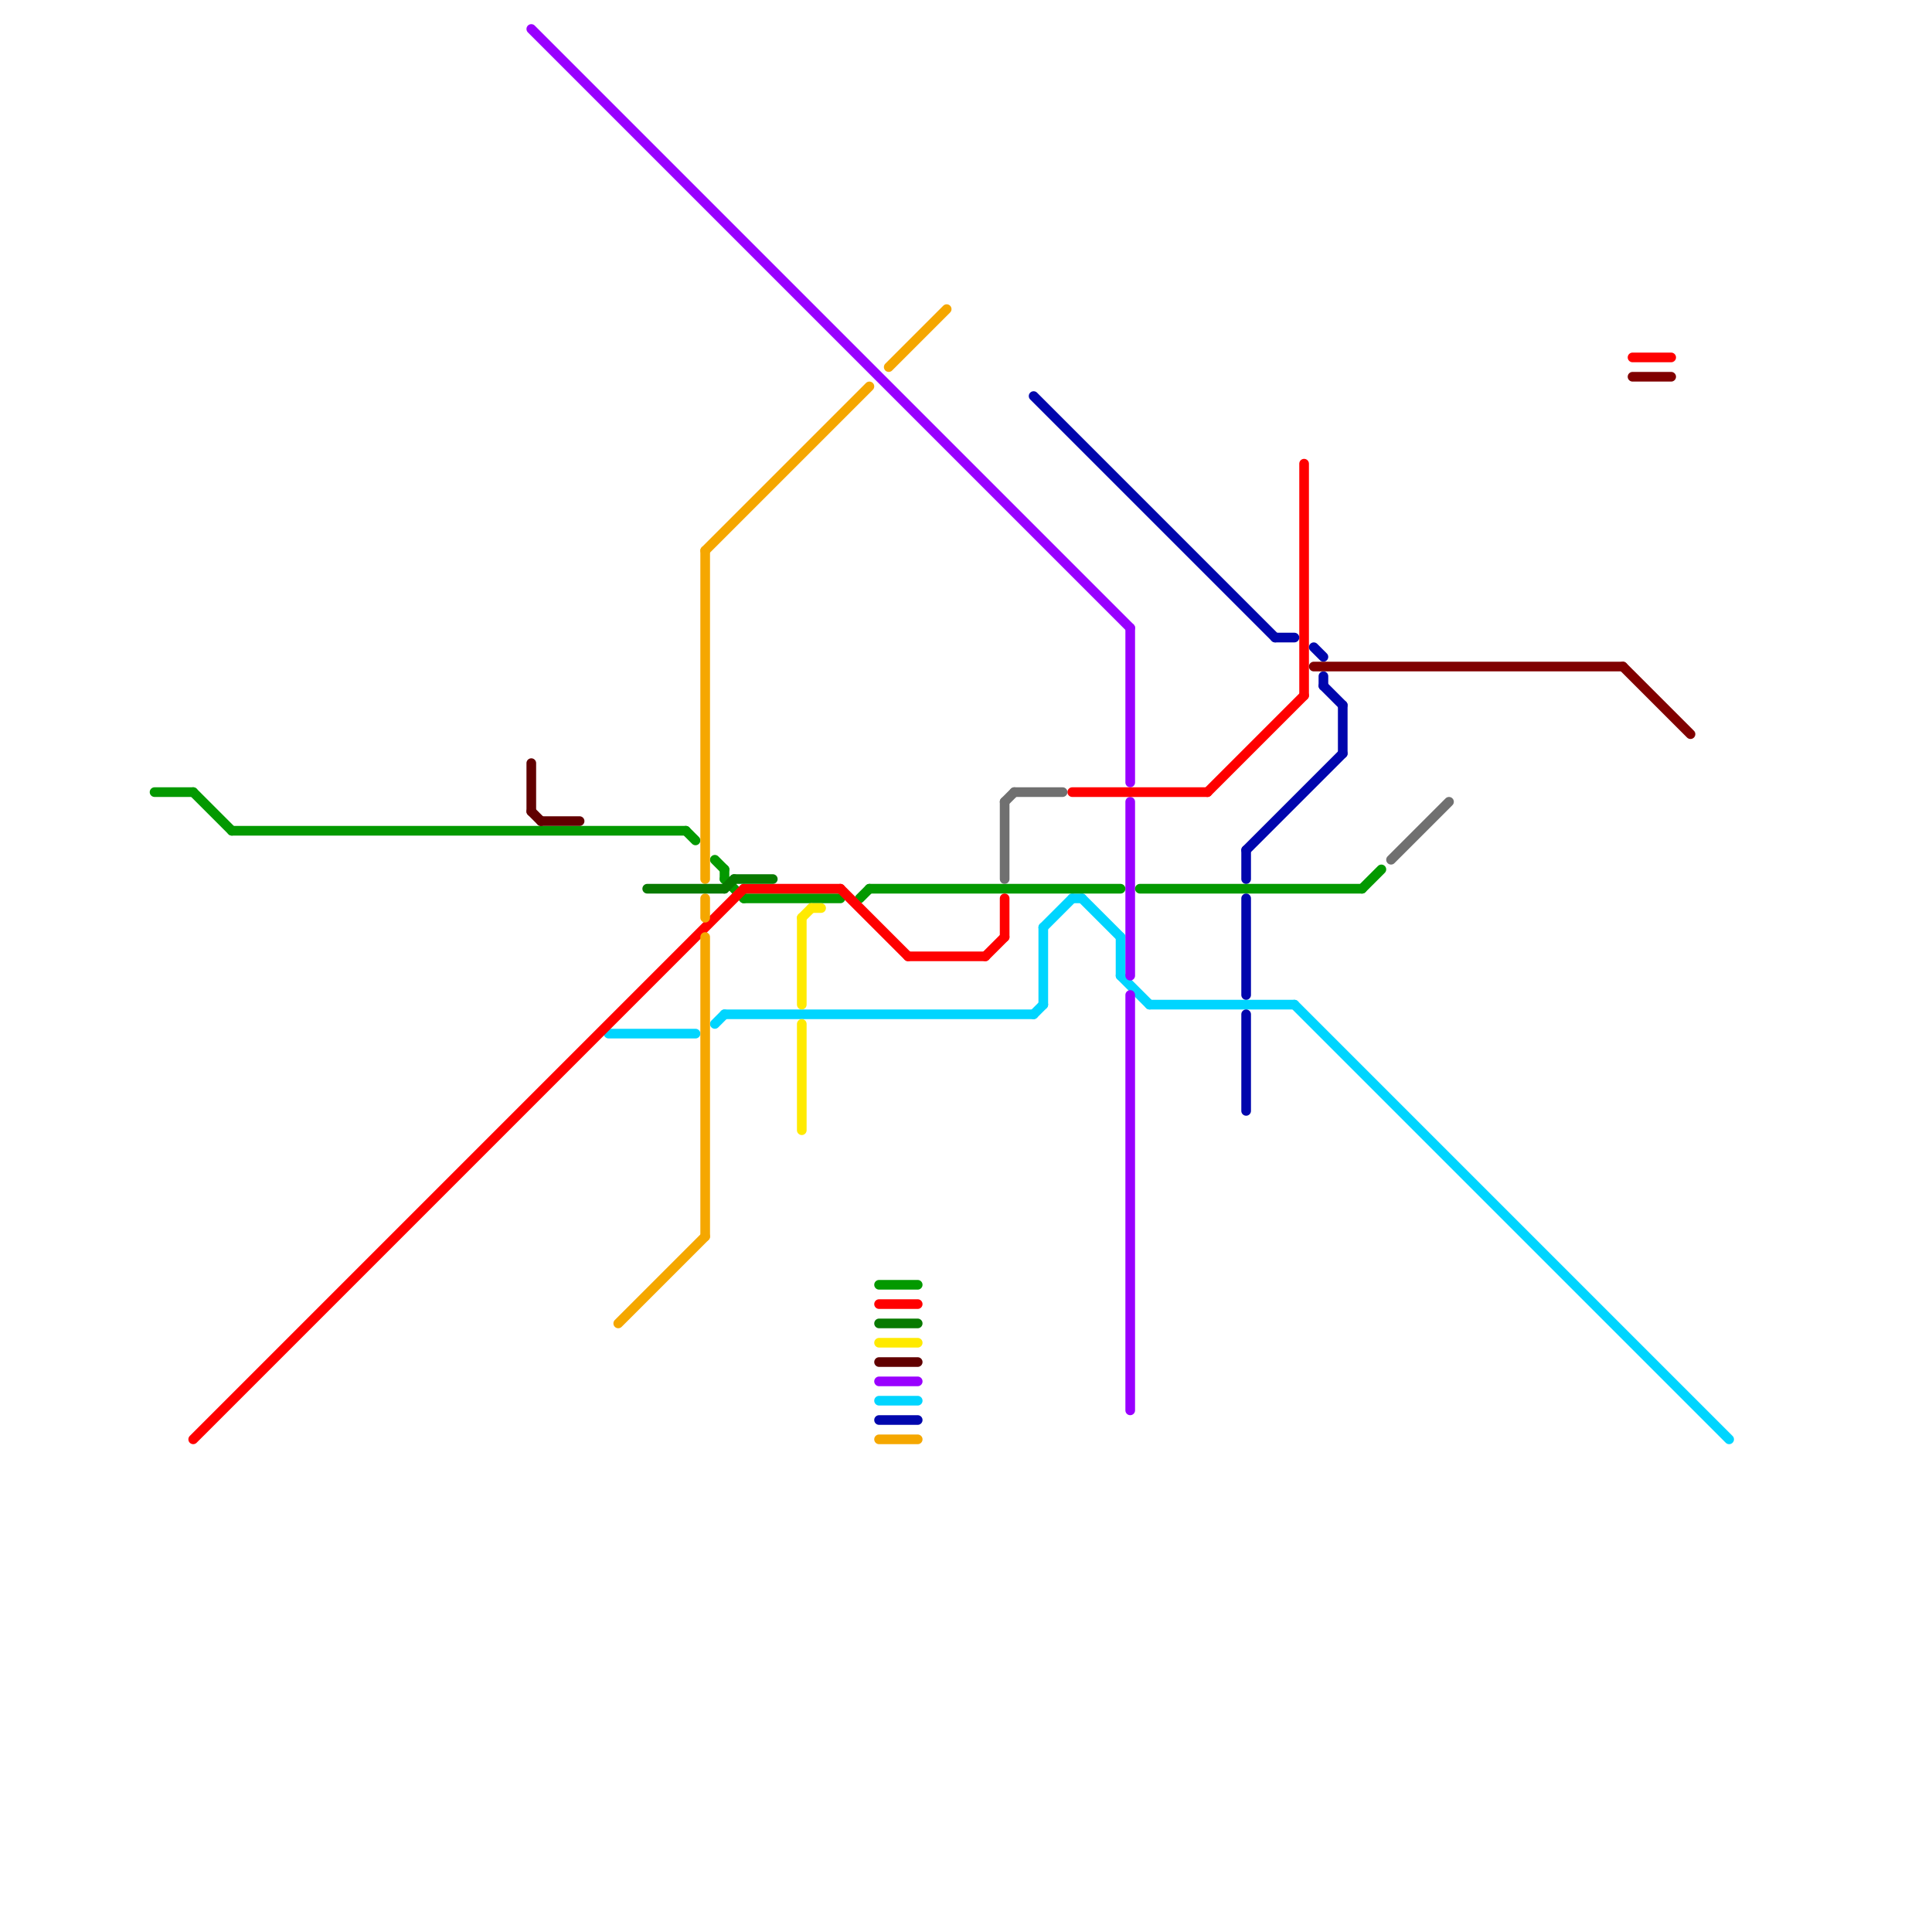 
<svg version="1.1" xmlns="http://www.w3.org/2000/svg" viewBox="0 0 200 200">
<style>text { font: 1px Helvetica; font-weight: 600; white-space: pre; dominant-baseline: central; } line { stroke-width: 1; fill: none; stroke-linecap: round; stroke-linejoin: round; } .c0 { stroke: #00d5ff } .c1 { stroke: #9900ff } .c2 { stroke: #039900 } .c3 { stroke: #ff0000 } .c4 { stroke: #707070 } .c5 { stroke: #0006ad } .c6 { stroke: #800000 } .c7 { stroke: #610000 } .c8 { stroke: #f5a700 } .c9 { stroke: #087a00 } .c10 { stroke: #ffea00 }</style><defs><g id="wm-xf"><circle r="1.2" fill="#000"/><circle r="0.9" fill="#fff"/><circle r="0.6" fill="#000"/><circle r="0.3" fill="#fff"/></g><g id="wm"><circle r="0.6" fill="#000"/><circle r="0.3" fill="#fff"/></g></defs><line class="c0" x1="91" y1="145" x2="95" y2="145"/><line class="c0" x1="74" y1="106" x2="75" y2="105"/><line class="c0" x1="116" y1="101" x2="119" y2="104"/><line class="c0" x1="111" y1="93" x2="112" y2="93"/><line class="c0" x1="134" y1="104" x2="179" y2="149"/><line class="c0" x1="63" y1="107" x2="72" y2="107"/><line class="c0" x1="75" y1="105" x2="107" y2="105"/><line class="c0" x1="119" y1="104" x2="134" y2="104"/><line class="c0" x1="108" y1="96" x2="108" y2="104"/><line class="c0" x1="107" y1="105" x2="108" y2="104"/><line class="c0" x1="112" y1="93" x2="116" y2="97"/><line class="c0" x1="108" y1="96" x2="111" y2="93"/><line class="c0" x1="116" y1="97" x2="116" y2="101"/><line class="c1" x1="55" y1="3" x2="117" y2="65"/><line class="c1" x1="117" y1="103" x2="117" y2="146"/><line class="c1" x1="117" y1="83" x2="117" y2="101"/><line class="c1" x1="91" y1="143" x2="95" y2="143"/><line class="c1" x1="117" y1="65" x2="117" y2="81"/><line class="c2" x1="90" y1="92" x2="116" y2="92"/><line class="c2" x1="75" y1="90" x2="75" y2="91"/><line class="c2" x1="77" y1="93" x2="87" y2="93"/><line class="c2" x1="89" y1="93" x2="90" y2="92"/><line class="c2" x1="71" y1="86" x2="72" y2="87"/><line class="c2" x1="75" y1="91" x2="77" y2="93"/><line class="c2" x1="118" y1="92" x2="141" y2="92"/><line class="c2" x1="74" y1="89" x2="75" y2="90"/><line class="c2" x1="20" y1="82" x2="24" y2="86"/><line class="c2" x1="24" y1="86" x2="71" y2="86"/><line class="c2" x1="91" y1="133" x2="95" y2="133"/><line class="c2" x1="141" y1="92" x2="143" y2="90"/><line class="c2" x1="16" y1="82" x2="20" y2="82"/><line class="c3" x1="94" y1="99" x2="102" y2="99"/><line class="c3" x1="20" y1="149" x2="77" y2="92"/><line class="c3" x1="125" y1="82" x2="135" y2="72"/><line class="c3" x1="135" y1="48" x2="135" y2="72"/><line class="c3" x1="111" y1="82" x2="125" y2="82"/><line class="c3" x1="169" y1="37" x2="173" y2="37"/><line class="c3" x1="104" y1="93" x2="104" y2="97"/><line class="c3" x1="87" y1="92" x2="94" y2="99"/><line class="c3" x1="77" y1="92" x2="87" y2="92"/><line class="c3" x1="91" y1="135" x2="95" y2="135"/><line class="c3" x1="102" y1="99" x2="104" y2="97"/><line class="c4" x1="104" y1="83" x2="105" y2="82"/><line class="c4" x1="104" y1="83" x2="104" y2="91"/><line class="c4" x1="105" y1="82" x2="110" y2="82"/><line class="c4" x1="144" y1="89" x2="150" y2="83"/><line class="c5" x1="139" y1="73" x2="139" y2="78"/><line class="c5" x1="132" y1="66" x2="134" y2="66"/><line class="c5" x1="137" y1="70" x2="137" y2="71"/><line class="c5" x1="107" y1="41" x2="132" y2="66"/><line class="c5" x1="129" y1="88" x2="139" y2="78"/><line class="c5" x1="129" y1="88" x2="129" y2="91"/><line class="c5" x1="137" y1="71" x2="139" y2="73"/><line class="c5" x1="136" y1="67" x2="137" y2="68"/><line class="c5" x1="129" y1="105" x2="129" y2="115"/><line class="c5" x1="91" y1="147" x2="95" y2="147"/><line class="c5" x1="129" y1="93" x2="129" y2="103"/><line class="c6" x1="169" y1="39" x2="173" y2="39"/><line class="c6" x1="168" y1="69" x2="175" y2="76"/><line class="c6" x1="136" y1="69" x2="168" y2="69"/><line class="c7" x1="56" y1="85" x2="60" y2="85"/><line class="c7" x1="55" y1="79" x2="55" y2="84"/><line class="c7" x1="55" y1="84" x2="56" y2="85"/><line class="c7" x1="91" y1="141" x2="95" y2="141"/><line class="c8" x1="73" y1="57" x2="90" y2="40"/><line class="c8" x1="91" y1="149" x2="95" y2="149"/><line class="c8" x1="92" y1="38" x2="98" y2="32"/><line class="c8" x1="73" y1="93" x2="73" y2="95"/><line class="c8" x1="73" y1="97" x2="73" y2="128"/><line class="c8" x1="64" y1="137" x2="73" y2="128"/><line class="c8" x1="73" y1="57" x2="73" y2="91"/><line class="c9" x1="75" y1="92" x2="76" y2="91"/><line class="c9" x1="76" y1="91" x2="80" y2="91"/><line class="c9" x1="91" y1="137" x2="95" y2="137"/><line class="c9" x1="67" y1="92" x2="75" y2="92"/><line class="c10" x1="83" y1="106" x2="83" y2="117"/><line class="c10" x1="83" y1="95" x2="83" y2="104"/><line class="c10" x1="84" y1="94" x2="85" y2="94"/><line class="c10" x1="91" y1="139" x2="95" y2="139"/><line class="c10" x1="83" y1="95" x2="84" y2="94"/>
</svg>
